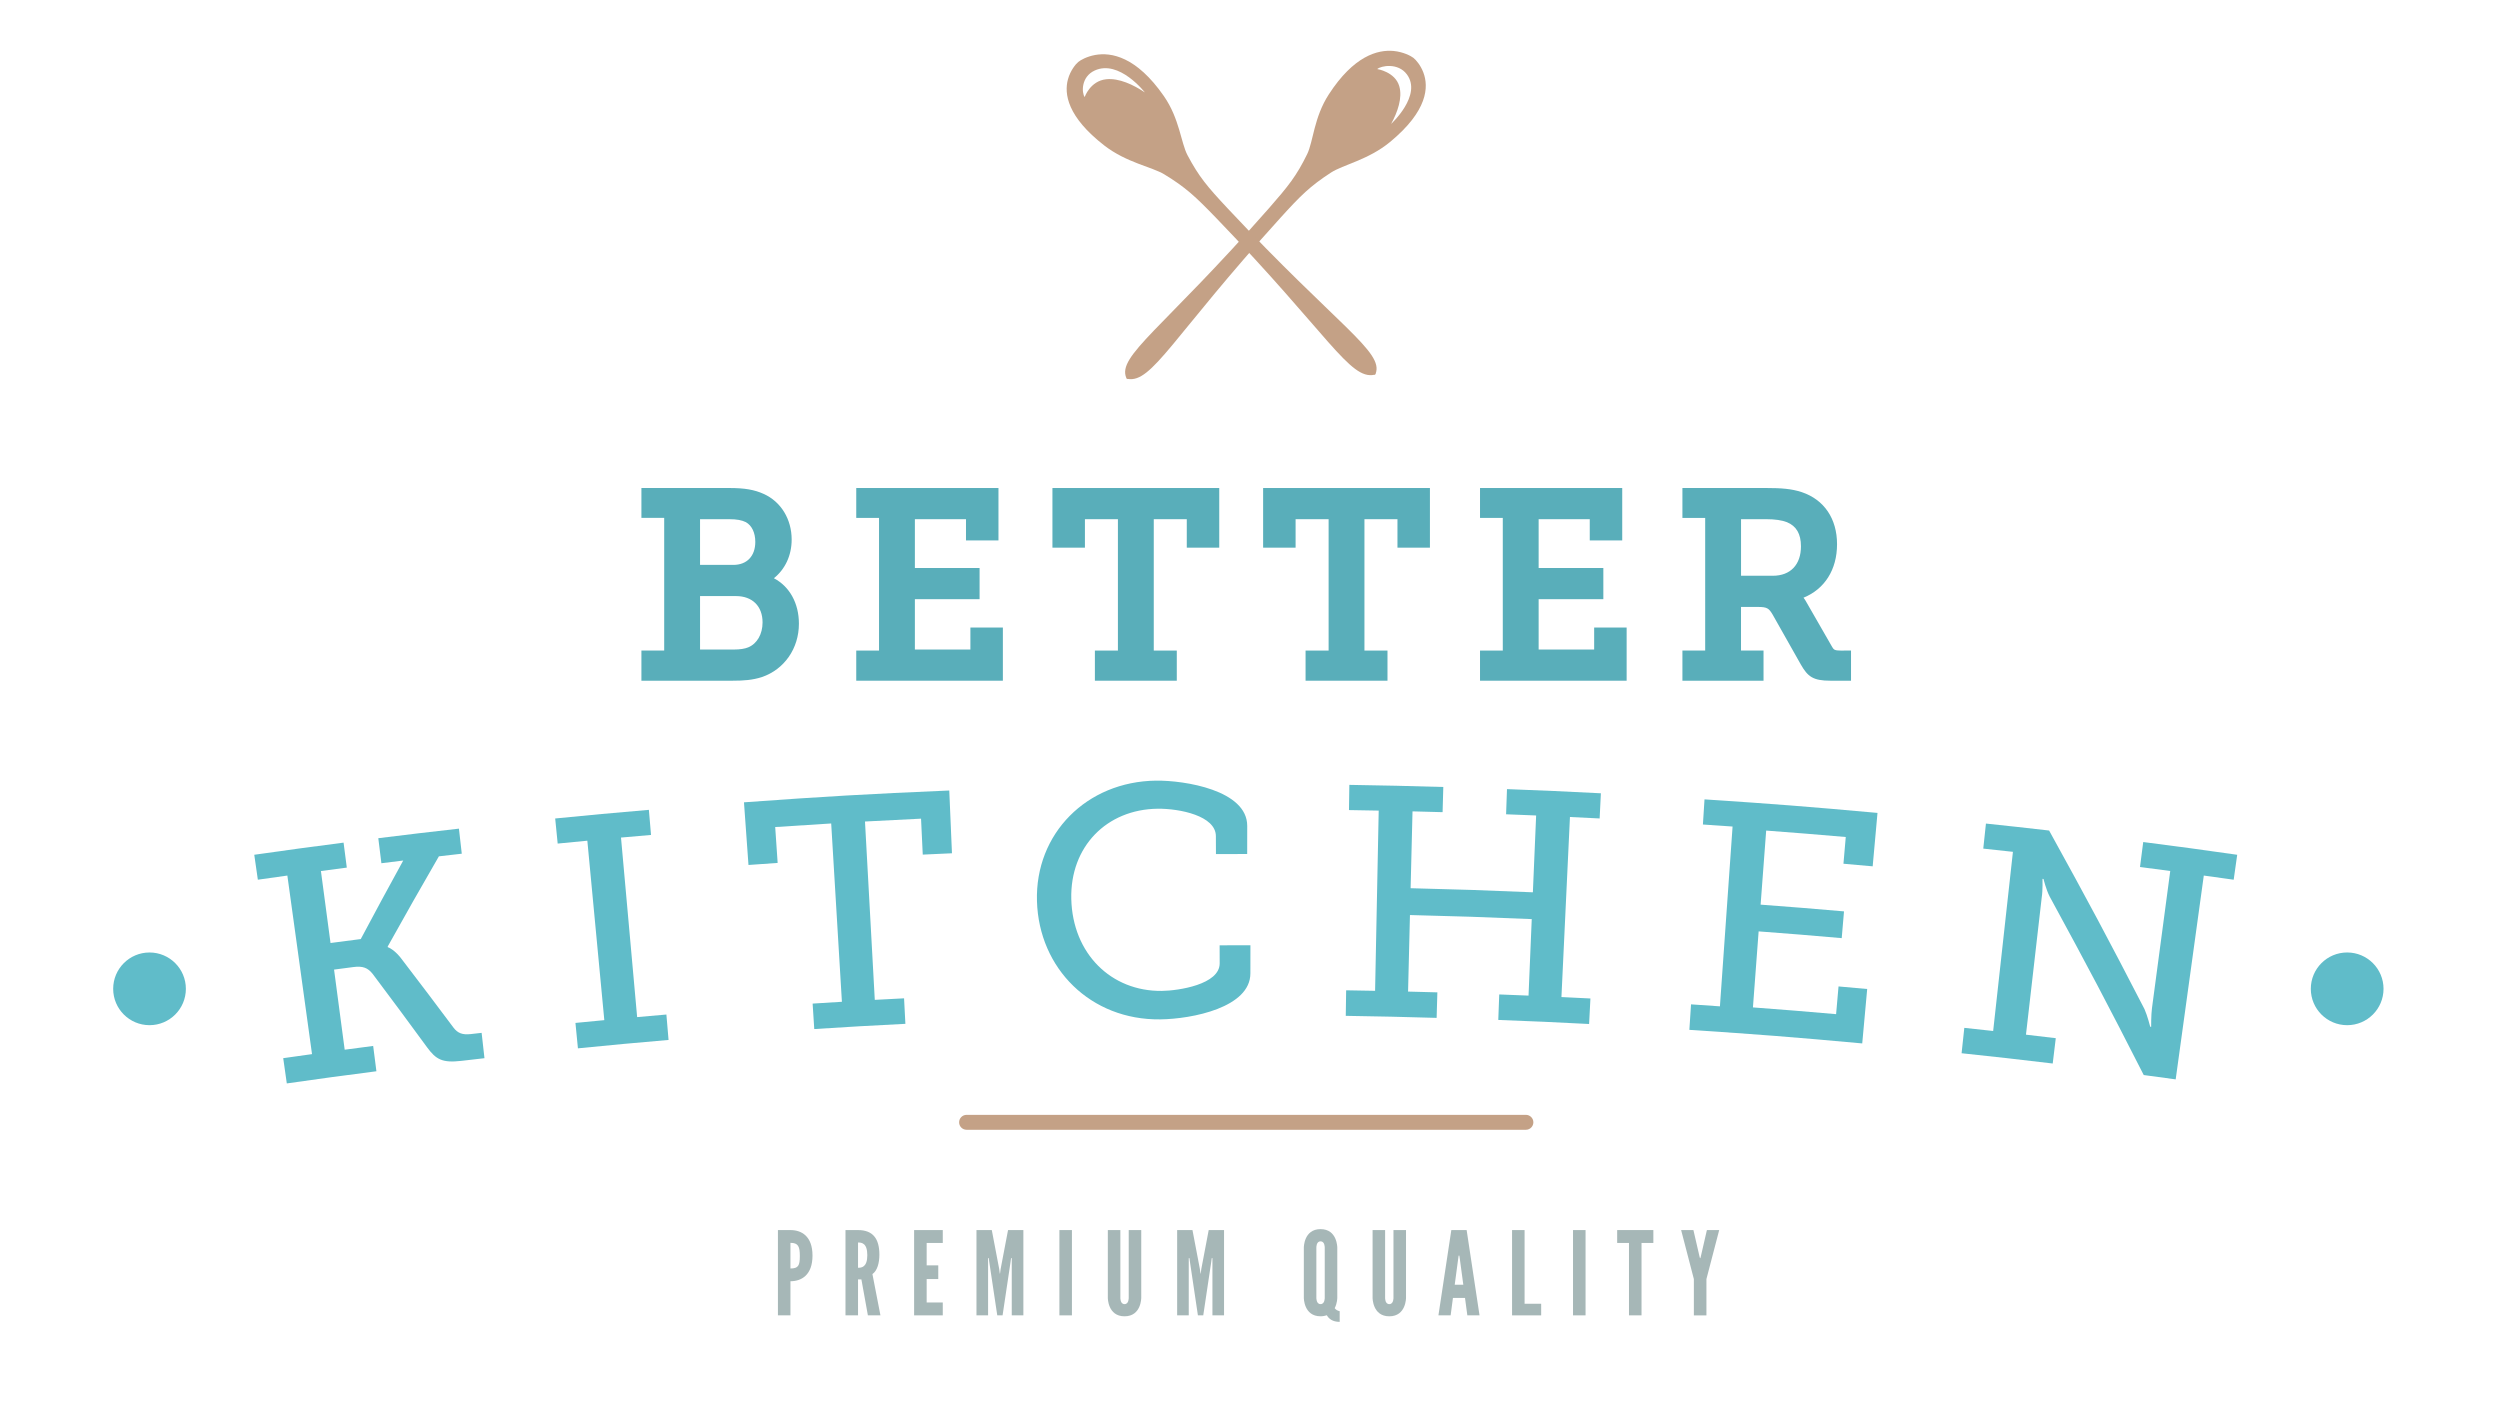 <?xml version="1.0" encoding="utf-8"?>
<!-- Generator: Adobe Illustrator 15.0.2, SVG Export Plug-In . SVG Version: 6.00 Build 0)  -->
<!DOCTYPE svg PUBLIC "-//W3C//DTD SVG 1.1//EN" "http://www.w3.org/Graphics/SVG/1.1/DTD/svg11.dtd">
<svg version="1.1" id="Ebene_1" xmlns="http://www.w3.org/2000/svg" xmlns:xlink="http://www.w3.org/1999/xlink" x="0px" y="0px"
	 width="301px" height="169px" viewBox="0 0 250.762 141" enable-background="new 0 0 250.762 141" xml:space="preserve">
<g>
	<path fill="#A6B7B7" d="M77.96,123.563c0,0,1.199,0,1.258,0c1.096,0,2.215,0.596,2.215,2.564s-1.119,2.576-2.215,2.576v3.428H77.96
		V123.563z M79.218,127.422c0.791,0,0.943-0.292,0.943-1.247c0-0.956-0.152-1.329-0.943-1.329V127.422z"/>
	<path fill="#A6B7B7" d="M86.997,132.131l-0.652-3.614h-0.338v3.614h-1.26v-8.568h1.26c1.492,0,2.145,0.862,2.145,2.472
		c0,0.852-0.221,1.62-0.699,1.948l0.805,4.148H86.997z M86.007,124.811v2.54c0.35,0,0.932-0.046,0.932-1.271
		C86.938,124.857,86.356,124.811,86.007,124.811z"/>
	<path fill="#A6B7B7" d="M91.641,123.563h2.879v1.295h-1.619v2.25h1.166v1.375h-1.166v2.354h1.619v1.294h-2.879V123.563z"/>
	<path fill="#A6B7B7" d="M99.993,132.131l-0.807-5.387l-0.045-0.36h-0.07v0.36v5.387h-1.166v-8.568h1.539l0.746,3.919l0.059,0.454
		h0.023l0.059-0.454l0.746-3.919h1.539v8.568h-1.166v-5.387v-0.36h-0.07l-0.047,0.36l-0.805,5.387H99.993z"/>
	<path fill="#A6B7B7" d="M106.235,123.563h1.258v8.568h-1.258V123.563z"/>
	<path fill="#A6B7B7" d="M114.456,123.563v6.81c0,0,0.012,1.853-1.678,1.853c-1.691,0-1.678-1.853-1.678-1.853v-6.81h1.258v6.81
		c0,0-0.023,0.629,0.42,0.629c0.443,0,0.42-0.629,0.42-0.629v-6.81H114.456z"/>
	<path fill="#A6B7B7" d="M120.149,132.131l-0.803-5.387l-0.047-0.36h-0.07v0.36v5.387h-1.166v-8.568h1.539l0.746,3.919l0.059,0.454
		h0.023l0.059-0.454l0.744-3.919h1.541v8.568h-1.166v-5.387v-0.36h-0.07l-0.047,0.36l-0.805,5.387H120.149z"/>
	<path fill="#A6B7B7" d="M133.889,131.409c0.107,0.141,0.26,0.256,0.502,0.304v1.071c-0.709,0-1.084-0.302-1.293-0.664
		c-0.174,0.059-0.385,0.104-0.631,0.104c-1.689,0-1.678-1.853-1.678-1.853v-5.049c0,0-0.012-1.854,1.678-1.854
		c1.691,0,1.682,1.854,1.682,1.854v5.049C134.149,130.372,134.149,130.908,133.889,131.409z M132.467,124.693
		c-0.439,0-0.42,0.63-0.42,0.63v5.049c0,0-0.02,0.629,0.42,0.629c0.443,0,0.422-0.629,0.422-0.629v-5.049
		C132.887,125.323,132.91,124.693,132.467,124.693z"/>
	<path fill="#A6B7B7" d="M141.053,123.563v6.81c0,0,0.012,1.853-1.68,1.853c-1.689,0-1.678-1.853-1.678-1.853v-6.81h1.258v6.81
		c0,0-0.023,0.629,0.42,0.629s0.42-0.629,0.42-0.629v-6.81H141.053z"/>
	<path fill="#A6B7B7" d="M144.309,132.131l1.295-8.568h1.539l1.295,8.568h-1.225l-0.234-1.748h-1.213l-0.23,1.748H144.309z
		 M146.444,126.349l-0.037-0.222h-0.068l-0.033,0.222l-0.361,2.705h0.863L146.444,126.349z"/>
	<path fill="#A6B7B7" d="M151.705,123.563h1.258v7.402h1.666v1.166h-2.924V123.563L151.705,123.563z"/>
	<path fill="#A6B7B7" d="M157.828,123.563h1.26v8.568h-1.26V123.563z"/>
	<path fill="#A6B7B7" d="M162.264,124.857v-1.295h3.635v1.295h-1.188v7.273h-1.26v-7.273H162.264z"/>
	<path fill="#A6B7B7" d="M170.555,126.302l0.037,0.082h0.021l0.035-0.082l0.629-2.739h1.236l-1.283,4.92v3.648h-1.262v-3.648
		l-1.279-4.92h1.234L170.555,126.302z"/>
</g>
<g>
	<g>
		<g>
			<path fill="#60BCC9" d="M28.266,106.295c1.156-0.165,1.736-0.246,2.893-0.406c-0.99-7.174-1.486-10.762-2.477-17.937
				c-1.188,0.164-1.779,0.247-2.965,0.416c-0.143-1.002-0.215-1.503-0.359-2.505c3.586-0.51,5.381-0.755,8.971-1.219
				c0.131,1.004,0.195,1.505,0.324,2.509c-1.041,0.134-1.561,0.203-2.6,0.342c0.385,2.892,0.58,4.34,0.965,7.232
				c1.215-0.161,1.822-0.241,3.037-0.396c1.686-3.159,2.537-4.739,4.266-7.889c-0.877,0.105-1.316,0.162-2.193,0.271
				c-0.127-1.004-0.186-1.508-0.311-2.514c3.24-0.402,4.857-0.594,8.1-0.96c0.113,1.005,0.172,1.511,0.285,2.517
				c-0.92,0.104-1.379,0.155-2.299,0.264c-2.086,3.616-3.115,5.429-5.141,9.06c0.004,0.026,0.004,0.04,0.008,0.066
				c0,0,0.705,0.208,1.523,1.364c2.045,2.677,3.059,4.018,5.07,6.708c0.434,0.577,0.922,0.752,1.746,0.657
				c0.434-0.048,0.654-0.073,1.088-0.123c0.115,1.02,0.17,1.526,0.285,2.546c-0.934,0.104-1.396,0.159-2.328,0.269
				c-1.936,0.225-2.549-0.163-3.426-1.348c-2.174-2.968-3.268-4.445-5.482-7.396c-0.482-0.604-0.98-0.807-1.945-0.679
				c-0.771,0.099-1.156,0.15-1.928,0.254c0.428,3.219,0.641,4.827,1.068,8.047c1.145-0.152,1.717-0.23,2.861-0.378
				c0.131,1.018,0.195,1.524,0.326,2.543c-3.605,0.464-5.404,0.71-9.002,1.222C28.483,107.818,28.411,107.309,28.266,106.295z"/>
			<path fill="#60BCC9" d="M57.62,102.755c1.158-0.114,1.74-0.171,2.9-0.279c-0.682-7.212-1.025-10.816-1.705-18.026
				c-1.191,0.113-1.789,0.171-2.98,0.289c-0.098-1.009-0.152-1.513-0.25-2.521c3.762-0.372,5.646-0.546,9.412-0.867
				c0.086,1.008,0.127,1.515,0.215,2.521c-1.205,0.104-1.809,0.154-3.016,0.263c0.65,7.215,0.973,10.819,1.621,18.035
				c1.174-0.104,1.764-0.156,2.939-0.258c0.088,1.021,0.129,1.532,0.217,2.553c-3.643,0.313-5.463,0.482-9.104,0.843
				C57.768,104.287,57.721,103.776,57.62,102.755z"/>
			<path fill="#60BCC9" d="M81.446,100.813c1.176-0.075,1.764-0.112,2.941-0.182c-0.43-7.166-0.646-10.748-1.076-17.912
				c-2.25,0.137-3.375,0.207-5.625,0.359c0.098,1.442,0.148,2.163,0.246,3.604c-1.172,0.081-1.758,0.121-2.93,0.206
				c-0.18-2.519-0.271-3.777-0.453-6.294c8.244-0.596,12.371-0.833,20.623-1.187c0.107,2.521,0.16,3.785,0.27,6.306
				c-1.174,0.051-1.76,0.077-2.934,0.134c-0.068-1.443-0.105-2.167-0.172-3.611c-2.254,0.105-3.379,0.164-5.631,0.287
				c0.395,7.165,0.59,10.747,0.984,17.915c1.178-0.064,1.766-0.097,2.941-0.154c0.053,1.022,0.082,1.537,0.133,2.562
				c-3.662,0.186-5.494,0.289-9.154,0.524C81.546,102.346,81.511,101.836,81.446,100.813z"/>
			<path fill="#60BCC9" d="M115.934,78.416c2.896-0.035,9.168,0.964,9.168,4.545c0,1.13-0.004,1.696-0.004,2.826
				c-1.254,0-1.883,0.003-3.137,0.007c-0.004-0.723-0.006-1.084-0.008-1.807c-0.008-2.038-3.641-2.774-5.848-2.749
				c-5.127,0.062-8.805,3.812-8.676,9.068c0.135,5.485,4.002,9.293,9.096,9.232c1.652-0.019,5.818-0.636,5.811-2.771
				c-0.002-0.724-0.004-1.085-0.006-1.809c1.238-0.003,1.855-0.007,3.094-0.005c-0.002,1.131-0.002,1.697-0.004,2.827
				c-0.004,3.418-5.832,4.579-9.059,4.618c-6.982,0.084-12.18-5.104-12.379-11.871C103.78,83.73,108.981,78.504,115.934,78.416z"/>
			<path fill="#60BCC9" d="M135.039,99.478c1.164,0.018,1.742,0.026,2.908,0.051c0.145-7.24,0.219-10.861,0.363-18.102
				c-1.195-0.023-1.791-0.033-2.986-0.053c0.016-1.014,0.021-1.519,0.037-2.532c3.771,0.062,5.664,0.103,9.438,0.213
				c-0.029,1.012-0.043,1.518-0.072,2.529c-1.209-0.035-1.814-0.051-3.021-0.081c-0.076,3.088-0.117,4.631-0.191,7.72
				c4.912,0.121,7.369,0.203,12.281,0.411c0.131-3.086,0.199-4.63,0.328-7.717c-1.209-0.051-1.811-0.073-3.018-0.12
				c0.037-1.012,0.051-1.519,0.09-2.529c3.773,0.143,5.658,0.228,9.432,0.42c-0.053,1.011-0.072,1.519-0.125,2.528
				c-1.193-0.061-1.791-0.091-2.982-0.146c-0.344,7.234-0.516,10.853-0.855,18.087c1.164,0.056,1.748,0.083,2.912,0.143
				c-0.053,1.023-0.08,1.537-0.133,2.563c-3.648-0.188-5.473-0.271-9.123-0.407c0.037-1.024,0.057-1.538,0.096-2.562
				c1.18,0.046,1.768,0.068,2.943,0.117c0.131-3.071,0.193-4.608,0.322-7.684c-4.893-0.206-7.338-0.288-12.234-0.408
				c-0.076,3.074-0.113,4.613-0.189,7.688c1.18,0.029,1.77,0.044,2.943,0.078c-0.027,1.024-0.045,1.539-0.074,2.563
				c-3.648-0.104-5.477-0.146-9.127-0.204C135.016,101.017,135.024,100.502,135.039,99.478z"/>
			<path fill="#60BCC9" d="M169.684,100.889c1.16,0.077,1.74,0.118,2.902,0.2c0.508-7.226,0.768-10.838,1.271-18.062
				c-1.191-0.083-1.787-0.125-2.98-0.203c0.066-1.011,0.094-1.518,0.16-2.526c6.955,0.458,10.432,0.73,17.377,1.36
				c-0.195,2.146-0.289,3.22-0.484,5.366c-1.174-0.106-1.762-0.157-2.936-0.26c0.092-1.072,0.141-1.609,0.232-2.685
				c-3.197-0.276-4.795-0.405-7.994-0.646c-0.225,2.977-0.332,4.466-0.559,7.44c3.354,0.252,5.027,0.386,8.377,0.677
				c-0.094,1.074-0.139,1.615-0.23,2.688c-3.338-0.291-5.006-0.429-8.346-0.679c-0.23,3.056-0.346,4.581-0.572,7.637
				c3.342,0.25,5.014,0.387,8.354,0.678c0.096-1.114,0.146-1.671,0.244-2.785c1.15,0.102,1.727,0.152,2.879,0.259
				c-0.199,2.187-0.299,3.278-0.498,5.466c-6.941-0.636-10.414-0.907-17.365-1.363C169.582,102.429,169.615,101.912,169.684,100.889
				z"/>
			<path fill="#60BCC9" d="M197.135,103.251c1.16,0.123,1.74,0.188,2.898,0.314c0.795-7.199,1.193-10.8,1.986-17.997
				c-1.189-0.132-1.787-0.197-2.979-0.323c0.107-1.008,0.158-1.51,0.268-2.516c2.537,0.269,3.811,0.407,6.346,0.7
				c3.945,7.15,5.861,10.736,9.58,17.938c0.311,0.703,0.574,1.768,0.574,1.768c0.039,0.004,0.059,0.008,0.096,0.015
				c0,0-0.012-1.163,0.082-1.879c0.736-5.515,1.102-8.27,1.836-13.78c-1.215-0.161-1.824-0.241-3.039-0.396
				c0.131-1.004,0.193-1.505,0.324-2.51c3.779,0.486,5.668,0.741,9.441,1.279c-0.145,1.002-0.213,1.503-0.354,2.505
				c-1.201-0.17-1.801-0.252-3.002-0.418c-1.131,8.19-1.693,12.282-2.824,20.474c-1.283-0.177-1.924-0.264-3.209-0.435
				c-3.666-7.198-5.559-10.787-9.453-17.937c-0.361-0.703-0.615-1.758-0.615-1.758c-0.039-0.005-0.061-0.007-0.102-0.012
				c0,0,0.037,1.158-0.078,1.873c-0.635,5.513-0.947,8.268-1.582,13.779c1.199,0.139,1.797,0.21,2.994,0.353
				c-0.121,1.02-0.186,1.525-0.307,2.544c-3.66-0.438-5.49-0.643-9.154-1.032C196.973,104.781,197.028,104.271,197.135,103.251z"/>
		</g>
	</g>
	<g>
		<circle fill="#60BCC9" cx="14.836" cy="99.33" r="3.651"/>
	</g>
	<g>
		<circle fill="#60BCC9" cx="235.594" cy="99.33" r="3.652"/>
	</g>
</g>
<path fill="#C4A186" d="M153.096,113.488H96.911c-0.414,0-0.75-0.336-0.75-0.75s0.336-0.75,0.75-0.75h56.185
	c0.412,0,0.75,0.336,0.75,0.75S153.508,113.488,153.096,113.488z"/>
<path fill="#C4A186" d="M142.793,7.277c-0.277-0.731-0.744-1.27-1.002-1.469c-0.246-0.192-1.025-0.596-1.979-0.688
	c-1.619-0.153-4.021,0.511-6.514,4.36c-1.504,2.321-1.557,4.734-2.174,6.002c-1.063,2.174-1.877,3.198-3.867,5.467
	c-10.702,12.155-15.237,14.811-14.302,17.012l-0.021,0.024c0.023,0.018,0.047,0.029,0.07,0.042c0.016,0.02,0.037,0.041,0.059,0.058
	l0.021-0.024c2.457,0.441,4.473-4.178,15.361-16.187c2.029-2.237,2.967-3.168,5.064-4.534c1.227-0.797,3.762-1.279,5.938-3.076
	C143.25,11.127,143.346,8.718,142.793,7.277z M139.557,12.447c0.648-1.176,1.156-2.623,0.82-3.783
	c-0.42-1.457-2.217-1.726-2.217-1.726c0.375-0.332,2.08-0.667,2.975,0.527C142.703,9.564,139.557,12.447,139.557,12.447z"/>
<path fill="#C4A186" d="M109.827,5.523c-0.818,0.149-1.455,0.498-1.705,0.707c-0.242,0.196-0.785,0.856-1.025,1.724
	c-0.406,1.47-0.061,3.782,3.645,6.659c2.234,1.733,4.787,2.145,6.037,2.906c2.143,1.307,3.109,2.209,5.211,4.386
	c11.282,11.691,13.413,16.274,15.887,15.74l0.023,0.023c0.02-0.02,0.039-0.039,0.055-0.059c0.023-0.014,0.047-0.028,0.068-0.045
	L138,37.542c0.838-2.201-3.754-4.752-14.852-16.596c-2.066-2.207-2.91-3.211-4.043-5.353c-0.664-1.252-0.795-3.661-2.373-5.938
	C113.975,5.68,111.436,5.23,109.827,5.523z M114.819,9.284c-1.146-0.772-2.605-1.458-3.883-1.323
	c-1.609,0.17-2.162,1.786-2.162,1.786c-0.297-0.395-0.395-2.017,1.006-2.663C112.237,5.951,114.819,9.284,114.819,9.284z"/>
<g>
	<path fill="#59AEBA" d="M77.555,58.084c1.132-0.904,1.785-2.296,1.785-3.881c0-2.056-1.08-3.815-2.814-4.589
		c-0.92-0.42-1.914-0.592-3.432-0.592h-8.847v3.002h2.288v13.326h-2.288v3.028h9.185c1.074,0,1.979-0.062,2.918-0.365
		c2.259-0.772,3.718-2.878,3.718-5.36C80.068,60.587,79.127,58.913,77.555,58.084z M73.484,56.745h-3.348v-4.59h2.958
		c0.728,0,1.244,0.096,1.65,0.299c0.6,0.34,0.943,1.062,0.943,1.983C75.688,55.86,74.844,56.745,73.484,56.745z M73.536,65.247
		h-3.399v-5.37h3.607c1.648,0,2.673,1.014,2.673,2.646c0,1.176-0.55,2.135-1.437,2.503C74.637,65.171,74.138,65.247,73.536,65.247z"
		/>
	<polygon fill="#59AEBA" points="97.295,65.247 91.717,65.247 91.717,60.189 98.217,60.189 98.217,57.057 91.717,57.057 
		91.717,52.154 96.852,52.154 96.852,54.287 100.114,54.287 100.114,49.022 85.828,49.022 85.828,52.025 88.116,52.025 
		88.116,65.351 85.828,65.351 85.828,68.379 100.556,68.379 100.556,63.037 97.295,63.037 	"/>
	<polygon fill="#59AEBA" points="105.535,55.014 108.798,55.014 108.798,52.154 112.113,52.154 112.113,65.351 109.8,65.351 
		109.8,68.379 118.027,68.379 118.027,65.351 115.714,65.351 115.714,52.154 119.03,52.154 119.03,55.014 122.292,55.014 
		122.292,49.022 105.535,49.022 	"/>
	<polygon fill="#59AEBA" points="126.699,55.014 129.961,55.014 129.961,52.154 133.278,52.154 133.278,65.351 130.963,65.351 
		130.963,68.379 139.192,68.379 139.192,65.351 136.877,65.351 136.877,52.154 140.194,52.154 140.194,55.014 143.455,55.014 
		143.455,49.022 126.699,49.022 	"/>
	<polygon fill="#59AEBA" points="159.953,65.247 154.375,65.247 154.375,60.189 160.875,60.189 160.875,57.057 154.375,57.057 
		154.375,52.154 159.51,52.154 159.51,54.287 162.772,54.287 162.772,49.022 148.487,49.022 148.487,52.025 150.774,52.025 
		150.774,65.351 148.487,65.351 148.487,68.379 163.215,68.379 163.215,63.037 159.953,63.037 	"/>
	<path fill="#59AEBA" d="M184.711,65.351c-0.588,0-0.691-0.09-0.842-0.347l-2.59-4.507c-0.092-0.176-0.193-0.327-0.297-0.457
		c2.125-0.864,3.369-2.817,3.369-5.37c0-2.564-1.289-4.473-3.539-5.232c-1.039-0.347-2.125-0.416-3.539-0.416h-8.455v3.002h2.287
		V65.35h-2.287v3.028h8.148V65.35h-2.262v-4.382h1.686c0.941,0,1.113,0.137,1.486,0.761l2.836,5.02
		c0.699,1.223,1.229,1.63,2.982,1.63h2.061V65.35L184.711,65.351L184.711,65.351z M174.707,52.154h2.541
		c0.865,0,1.564,0.102,2.072,0.301c0.945,0.387,1.406,1.18,1.406,2.423c0,1.853-1.059,2.958-2.828,2.958h-3.191V52.154
		L174.707,52.154z"/>
</g>
</svg>
